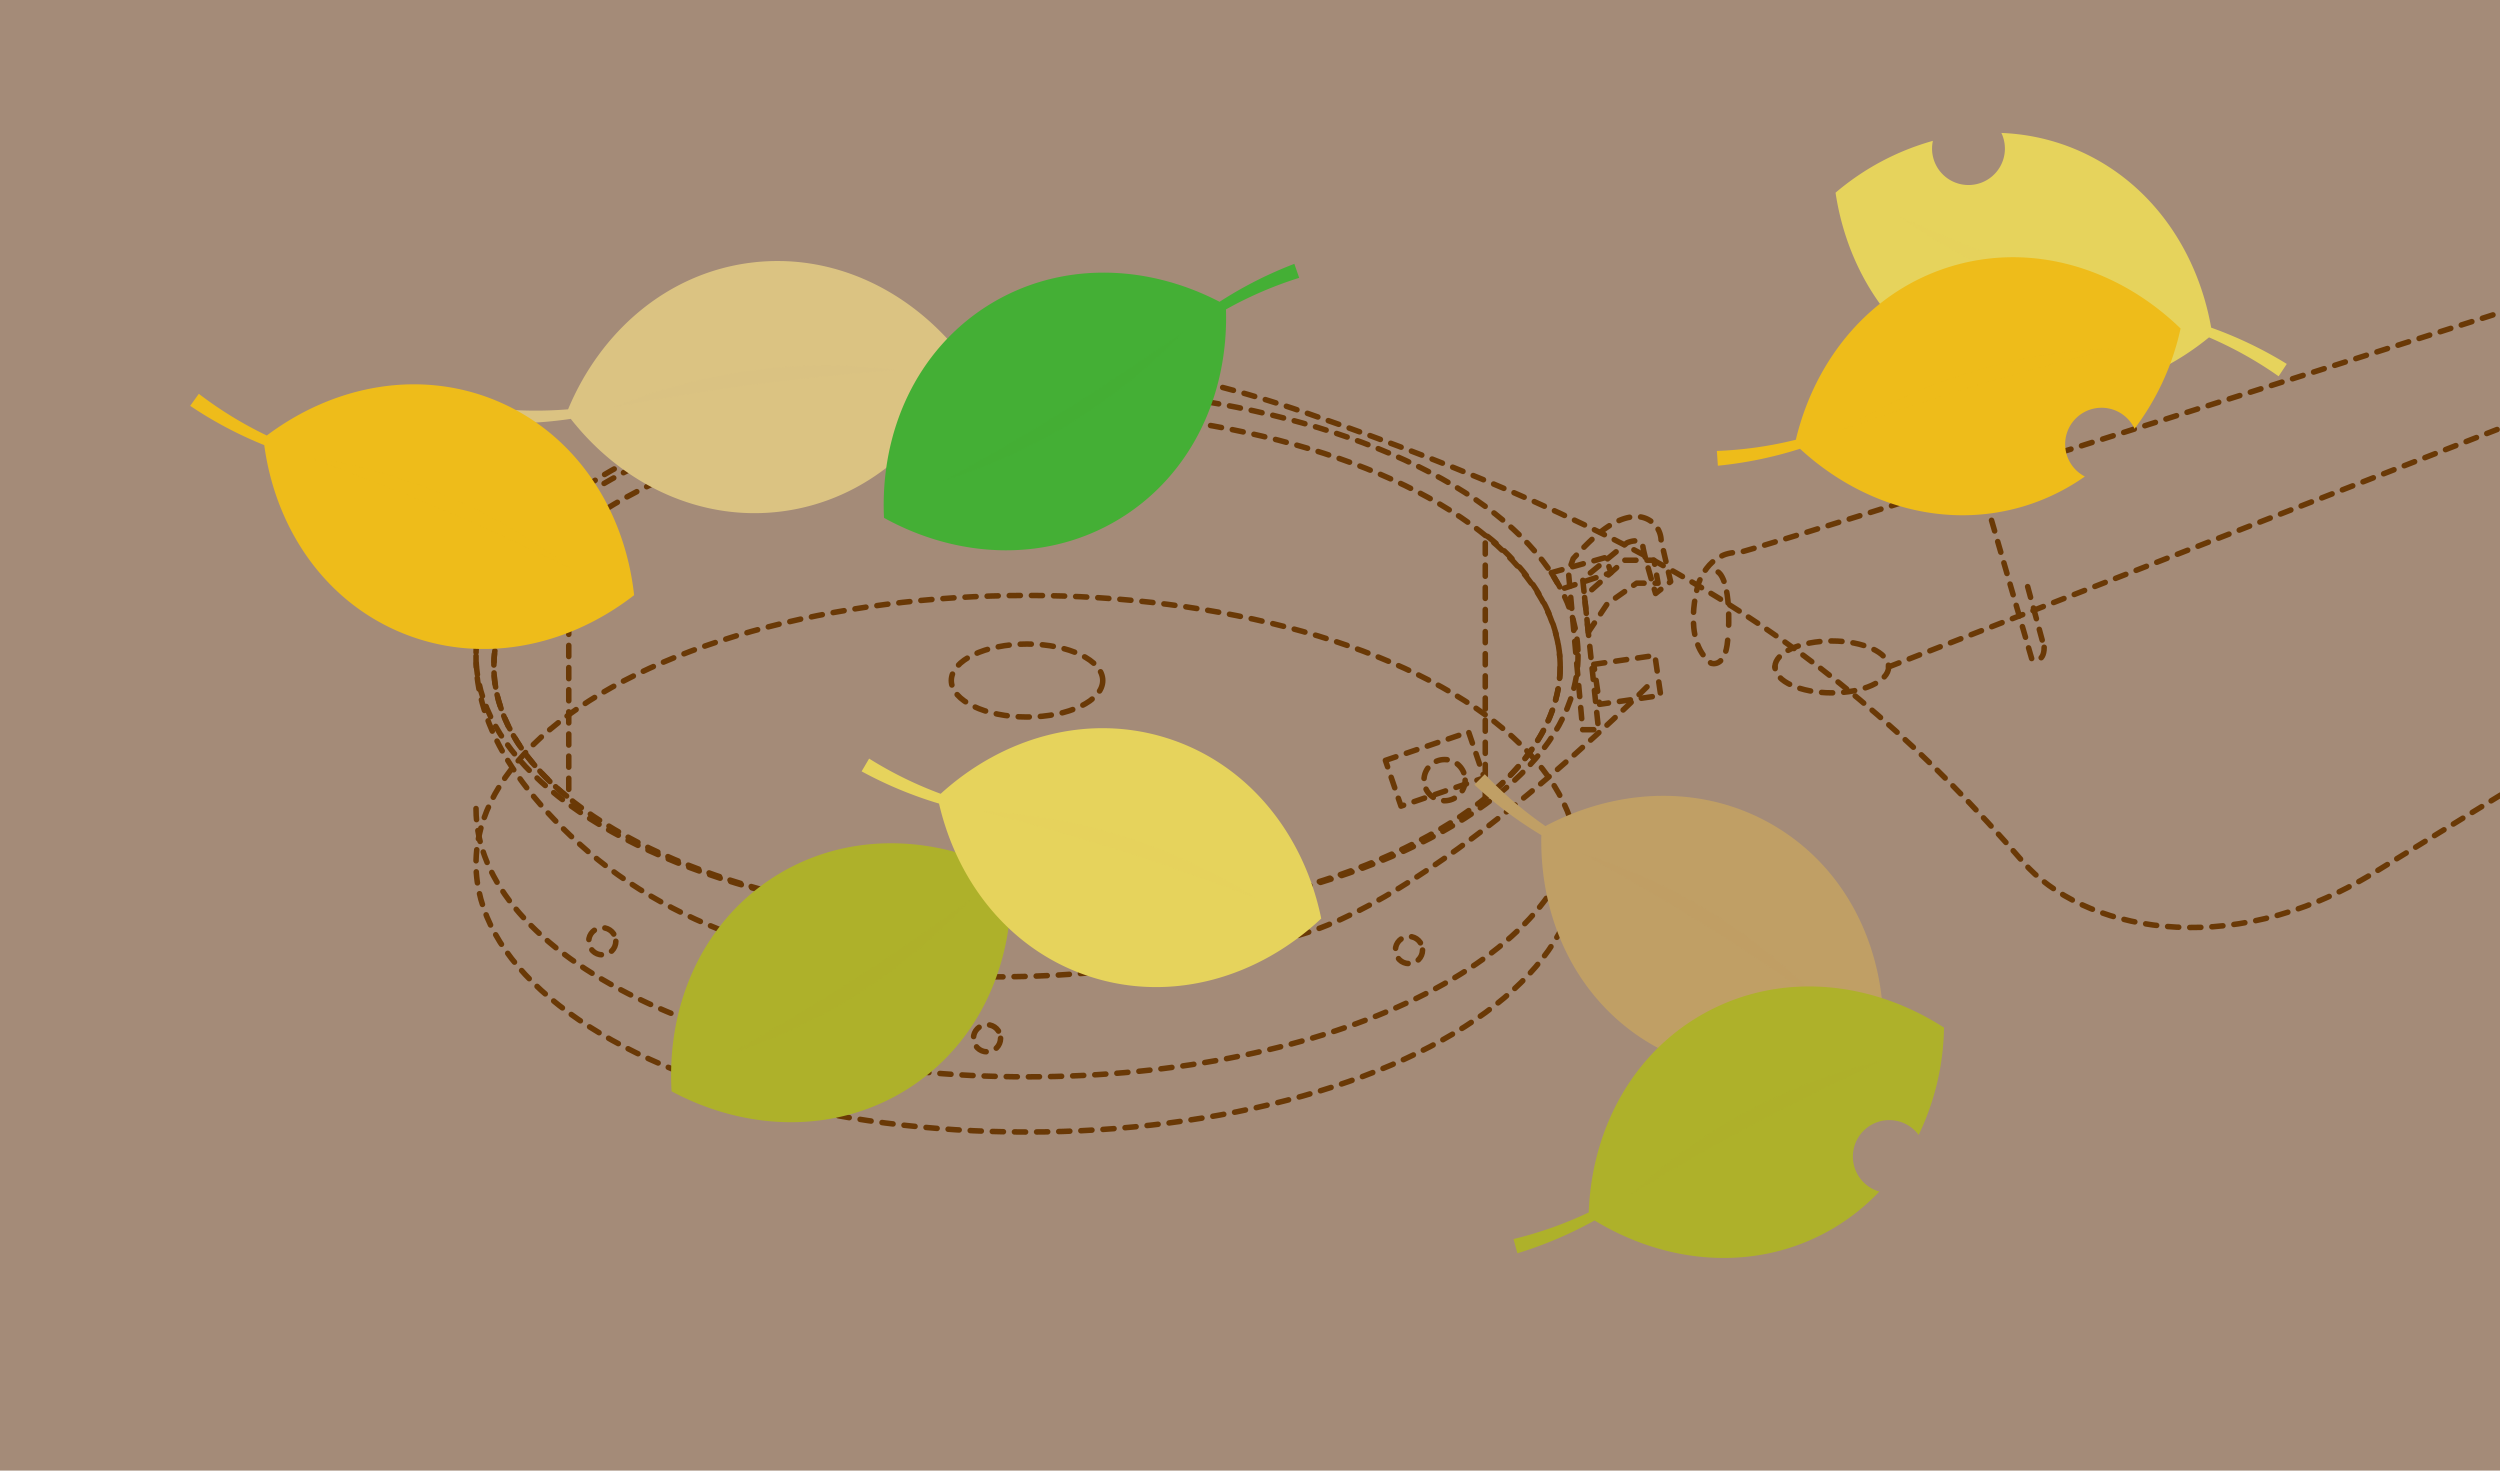 <svg xmlns="http://www.w3.org/2000/svg" xmlns:xlink="http://www.w3.org/1999/xlink" width="320" height="188.24" viewBox="0 0 320 188.24">
  <defs>
    <clipPath id="clip-path">
      <rect id="SVGID" width="320" height="188.24" transform="translate(1035.032 267.665)" fill="none"/>
    </clipPath>
  </defs>
  <g id="グループ_212" data-name="グループ 212" transform="translate(-1035.032 -267.665)">
    <rect id="長方形_79" data-name="長方形 79" width="320" height="188.24" transform="translate(1035.032 267.665)" fill="#a48b78"/>
    <g id="グループ_211" data-name="グループ 211">
      <g id="グループ_210" data-name="グループ 210" clip-path="url(#clip-path)">
        <g id="グループ_199" data-name="グループ 199">
          <path id="パス_1197" data-name="パス 1197" d="M1299.756,286.4a27.314,27.314,0,0,0-8.549-1.718,4.662,4.662,0,1,1-8.764,1.011,32.82,32.82,0,0,0-12.461,6.637c1.642,10.912,8.3,20.268,18.469,24.093,9.994,3.765,20.956,1.272,29.336-5.575a49.525,49.525,0,0,1,8.91,4.981l1.042-1.582a51.3,51.3,0,0,0-9.676-4.642C1316.2,299.084,1309.647,290.129,1299.756,286.4Z" fill="#e6d35c"/>
          <path id="パス_1198" data-name="パス 1198" d="M1278.349,295.475a71.406,71.406,0,0,0,34.057,12.829c-5.023-1.61-10.946-3.546-17.213-5.911S1283.188,297.584,1278.349,295.475Z" fill="#e6d35c" opacity="0.5"/>
        </g>
        <g id="グループ_201" data-name="グループ 201">
          <g id="グループ_200" data-name="グループ 200">
            <path id="パス_1199" data-name="パス 1199" d="M1095.962,371.159c0,18.965,31.576,34.34,70.528,34.34s70.529-15.375,70.529-34.34" fill="none" stroke="#6a3906" stroke-linecap="round" stroke-linejoin="round" stroke-width="0.709" stroke-dasharray="1.417"/>
            <path id="パス_1200" data-name="パス 1200" d="M1147.465,400.564h4.063l1.578-5.051H1149.5Z" fill="none" stroke="#6a3906" stroke-linecap="round" stroke-linejoin="round" stroke-width="0.709" stroke-dasharray="1.417"/>
            <circle id="楕円形_31" data-name="楕円形 31" cx="1.736" cy="1.736" r="1.736" transform="translate(1110.387 386.412)" stroke-dasharray="1.417" stroke="#6a3906" stroke-linecap="round" stroke-linejoin="round" stroke-width="0.709" fill="none"/>
            <circle id="楕円形_32" data-name="楕円形 32" cx="1.736" cy="1.736" r="1.736" transform="translate(1159.633 398.828)" stroke-dasharray="1.417" stroke="#6a3906" stroke-linecap="round" stroke-linejoin="round" stroke-width="0.709" fill="none"/>
            <circle id="楕円形_33" data-name="楕円形 33" cx="1.736" cy="1.736" r="1.736" transform="translate(1213.644 387.535)" stroke-dasharray="1.417" stroke="#6a3906" stroke-linecap="round" stroke-linejoin="round" stroke-width="0.709" fill="none"/>
            <path id="パス_1201" data-name="パス 1201" d="M1233.6,340.973l6.995-1.962.631,1.962-6.368,2.118Z" fill="none" stroke="#6a3906" stroke-linecap="round" stroke-linejoin="round" stroke-width="0.709" stroke-dasharray="1.417"/>
            <ellipse id="楕円形_34" data-name="楕円形 34" cx="70.529" cy="34.34" rx="70.529" ry="34.34" transform="translate(1095.962 317.213)" stroke-dasharray="1.417" stroke="#6a3906" stroke-linecap="round" stroke-linejoin="round" stroke-width="0.709" fill="none"/>
            <ellipse id="楕円形_35" data-name="楕円形 35" cx="68.247" cy="32.885" rx="68.247" ry="32.885" transform="translate(1098.244 320.123)" stroke-dasharray="1.417" stroke="#6a3906" stroke-linecap="round" stroke-linejoin="round" stroke-width="0.709" fill="none"/>
            <ellipse id="楕円形_36" data-name="楕円形 36" cx="9.692" cy="4.67" rx="9.692" ry="4.67" transform="translate(1156.799 350.101)" stroke-dasharray="1.417" stroke="#6a3906" stroke-linecap="round" stroke-linejoin="round" stroke-width="0.709" fill="none"/>
            <path id="パス_1202" data-name="パス 1202" d="M1107.833,336.109v33.654s-9.589-6.764-9.589-16.828S1107.833,336.109,1107.833,336.109Z" fill="none" stroke="#6a3906" stroke-linecap="round" stroke-linejoin="round" stroke-width="0.709" stroke-dasharray="1.417"/>
            <path id="パス_1203" data-name="パス 1203" d="M1225.147,369.763V336.109s9.59,6.764,9.59,16.828S1225.147,369.763,1225.147,369.763Z" fill="none" stroke="#6a3906" stroke-linecap="round" stroke-linejoin="round" stroke-width="0.709" stroke-dasharray="1.417"/>
            <ellipse id="楕円形_37" data-name="楕円形 37" cx="70.529" cy="34.34" rx="70.529" ry="34.34" transform="translate(1095.962 343.883)" stroke-dasharray="1.417" stroke="#6a3906" stroke-linecap="round" stroke-linejoin="round" stroke-width="0.709" fill="none"/>
            <circle id="楕円形_38" data-name="楕円形 38" cx="2.031" cy="2.031" r="2.031" transform="translate(1147.465 398.533)" stroke-dasharray="1.417" stroke="#6a3906" stroke-linecap="round" stroke-linejoin="round" stroke-width="0.709" fill="none"/>
          </g>
          <line id="線_42" data-name="線 42" x2="2.111" y2="7.763" transform="translate(1294.573 342.755)" stroke-dasharray="1.417" stroke="#6a3906" stroke-linecap="round" stroke-linejoin="round" stroke-width="0.709" fill="none"/>
          <path id="パス_1204" data-name="パス 1204" d="M1254.957,340.894s1.622.788,1.318,7.694" fill="none" stroke="#6a3906" stroke-linecap="round" stroke-linejoin="round" stroke-width="0.709" stroke-dasharray="1.417"/>
          <path id="パス_1205" data-name="パス 1205" d="M1262.227,353.03c0-1.834,3.257-3.32,7.274-3.32s7.275,1.486,7.275,3.32" fill="none" stroke="#6a3906" stroke-linecap="round" stroke-linejoin="round" stroke-width="0.709" stroke-dasharray="1.417"/>
          <path id="パス_1206" data-name="パス 1206" d="M1238.333,348.588l2.429-3.639,3.751-2.636h2.749l-.519-2.94h-3.721l-5.176,4.608Z" fill="none" stroke="#6a3906" stroke-linecap="round" stroke-linejoin="round" stroke-width="0.709" stroke-dasharray="1.417"/>
          <path id="パス_1207" data-name="パス 1207" d="M1245.845,355.58s-26.16,26.43-44.43,31.747c-20.6,6-66.229,11.974-92.35-11.758-23.11-21-12.623-39.769,8.056-49.681,18.565-8.9,43.006-19.981,85.392-5.273,42.762,14.838,66.988,29.1,91.48,57.388,7.362,8.505,25.981,13,44.975,1.332,44.959-27.629,122.256-74.923,122.256-74.923" fill="none" stroke="#6a3906" stroke-linecap="round" stroke-linejoin="round" stroke-width="0.709" stroke-dasharray="1.417"/>
          <rect id="長方形_80" data-name="長方形 80" width="11.254" height="6.185" transform="translate(1212.364 364.994) rotate(-18.814)" fill="none" stroke-dasharray="1.417" stroke-linecap="round" stroke-linejoin="round" stroke-width="0.709" stroke="#6a3906"/>
          <circle id="楕円形_39" data-name="楕円形 39" cx="2.636" cy="2.636" r="2.636" transform="translate(1217.301 364.888)" stroke-dasharray="1.417" stroke="#6a3906" stroke-linecap="round" stroke-linejoin="round" stroke-width="0.709" fill="none"/>
          <path id="パス_1208" data-name="パス 1208" d="M1237.619,361.07h2.028l-2.028-19.264,5.678-4.664s1.825-.811,2.028.507,1.622,5.982,1.622,5.982l1.927-1.521-1.217-5.215a3.136,3.136,0,0,0-3.143-3.1c-3.042,0-5.881,2.941-8.111,5.374l-.609,1.724Z" fill="none" stroke="#6a3906" stroke-linecap="round" stroke-linejoin="round" stroke-width="0.709" stroke-dasharray="1.417"/>
          <rect id="長方形_81" data-name="長方形 81" width="7.908" height="5.171" transform="translate(1239.035 352.701) rotate(-8.272)" fill="none" stroke-dasharray="1.417" stroke-linecap="round" stroke-linejoin="round" stroke-width="0.709" stroke="#6a3906"/>
          <path id="パス_1209" data-name="パス 1209" d="M1256.174,349.613c-.3,3.65-2.129,2.941-2.129,2.941-3.853-3.042-1.623-10.14-1.623-10.14s1.217-4.136,5.171-4.035c1.715.044,167.669-53.147,167.669-53.147" fill="none" stroke="#6a3906" stroke-linecap="round" stroke-linejoin="round" stroke-width="0.709" stroke-dasharray="1.417"/>
          <line id="線_43" data-name="線 43" y1="57.896" x2="148.382" transform="translate(1276.776 295.135)" stroke-dasharray="1.417" stroke="#6a3906" stroke-linecap="round" stroke-linejoin="round" stroke-width="0.709" fill="none"/>
          <path id="パス_1210" data-name="パス 1210" d="M1296.684,350.518c0,2.149-1.559,1.576-1.559,1.576l-6.877-23.689s1.022,2.093,1.554,1.218-.72-5.287-1.482-5.627-1.141.266-.609,2.358" fill="none" stroke="#6a3906" stroke-linecap="round" stroke-linejoin="round" stroke-width="0.709" stroke-dasharray="1.417"/>
          <path id="パス_1211" data-name="パス 1211" d="M1276.776,353.03c0,1.834-3.257,3.321-7.275,3.321s-7.274-1.487-7.274-3.321" fill="none" stroke="#6a3906" stroke-linecap="round" stroke-linejoin="round" stroke-width="0.709" stroke-dasharray="1.417"/>
        </g>
        <g id="グループ_202" data-name="グループ 202">
          <path id="パス_1212" data-name="パス 1212" d="M1245.712,400.913a27.177,27.177,0,0,0,8.045,3.365,4.662,4.662,0,1,1,8.794.735,32.879,32.879,0,0,0,13.52-4.059c.534-11.022-4.151-21.5-13.371-27.252-9.062-5.657-20.3-5.366-29.858-.3a49.92,49.92,0,0,1-7.757-6.634c-.448.447-.89.894-1.335,1.341a51.087,51.087,0,0,0,8.573,6.453C1232.088,385.257,1236.751,395.322,1245.712,400.913Z" fill="#c09f65"/>
          <path id="パス_1213" data-name="パス 1213" d="M1268.487,396.231a71.428,71.428,0,0,0-30.872-19.272c4.61,2.562,10.033,5.627,15.715,9.179S1264.159,393.214,1268.487,396.231Z" fill="#c09f65" opacity="0.5"/>
        </g>
        <g id="グループ_203" data-name="グループ 203">
          <path id="パス_1214" data-name="パス 1214" d="M1134.05,379.946c-9.149,5.862-13.716,16.391-13.053,27.409,9.728,5.209,21.208,5.463,30.355-.393,8.994-5.763,13.548-16.042,13.073-26.851a49.537,49.537,0,0,1,9.319-4.165c-.213-.593-.431-1.186-.642-1.782a51.378,51.378,0,0,0-9.505,4.982C1154.041,374.344,1142.949,374.245,1134.05,379.946Z" fill="#aeb12a"/>
          <path id="パス_1215" data-name="パス 1215" d="M1128.519,402.528a71.406,71.406,0,0,0,30.645-19.632c-4.295,3.07-9.389,6.655-15.03,10.265S1133.1,399.907,1128.519,402.528Z" fill="#aeb12a" opacity="0.5"/>
        </g>
        <g id="グループ_204" data-name="グループ 204">
          <path id="パス_1216" data-name="パス 1216" d="M1174.73,392.729c10.356,3.289,21.372.066,29.42-7.491-2.215-10.807-9.36-19.8-19.711-23.083-10.181-3.233-21-.165-29,7.114a49.576,49.576,0,0,1-9.16-4.505c-.32.546-.637,1.089-.96,1.635a51.525,51.525,0,0,0,9.908,4.125C1157.64,380.938,1164.656,389.529,1174.73,392.729Z" fill="#e6d35c"/>
          <path id="パス_1217" data-name="パス 1217" d="M1195.629,382.543a71.443,71.443,0,0,0-34.689-11.013c5.107,1.34,11.121,2.964,17.5,5S1190.685,380.7,1195.629,382.543Z" fill="#e6d35c" opacity="0.5"/>
        </g>
        <g id="グループ_205" data-name="グループ 205">
          <path id="パス_1218" data-name="パス 1218" d="M1135.166,333.117c10.773-1.416,19.387-9.01,23.467-19.259-6.591-8.85-16.868-13.963-27.643-12.549-10.587,1.391-19.079,8.759-23.243,18.747a50.018,50.018,0,0,1-10.208-.2q-.087.945-.173,1.887a51.241,51.241,0,0,0,10.724-.463C1114.692,329.686,1124.693,334.492,1135.166,333.117Z" fill="#dbc382"/>
          <path id="パス_1219" data-name="パス 1219" d="M1149.773,315.029a71.486,71.486,0,0,0-36.081,4.74c5.192-.952,11.325-2.031,17.968-2.9S1144.514,315.449,1149.773,315.029Z" fill="#dbc382" opacity="0.5"/>
        </g>
        <g id="グループ_206" data-name="グループ 206">
          <path id="パス_1220" data-name="パス 1220" d="M1161.584,306.708c-9.225,5.746-13.927,16.22-13.4,27.243,9.656,5.334,21.134,5.738,30.357,0,9.065-5.648,13.751-15.864,13.414-26.68a49.461,49.461,0,0,1,9.374-4.042c-.208-.6-.413-1.194-.621-1.792a51.481,51.481,0,0,0-9.571,4.857C1181.646,301.372,1170.555,301.129,1161.584,306.708Z" fill="#44af35"/>
          <path id="パス_1221" data-name="パス 1221" d="M1155.759,329.222a71.35,71.35,0,0,0,30.9-19.234c-4.333,3.012-9.471,6.53-15.164,10.069S1160.378,326.661,1155.759,329.222Z" fill="#44af35" opacity="0.5"/>
        </g>
        <g id="グループ_207" data-name="グループ 207">
          <path id="パス_1222" data-name="パス 1222" d="M1268.652,425.473a27.329,27.329,0,0,0,6.935-5.286,4.663,4.663,0,1,1,5.032-7.25,32.792,32.792,0,0,0,3.247-13.736c-9.278-5.978-20.7-7.157-30.289-2.05-9.43,5.019-14.794,14.9-15.189,25.706a49.568,49.568,0,0,1-9.627,3.406c.166.606.335,1.215.5,1.823a51.255,51.255,0,0,0,9.877-4.2C1248.273,429.443,1259.323,430.436,1268.652,425.473Z" fill="#aeb12a"/>
          <path id="パス_1223" data-name="パス 1223" d="M1275.981,403.4a71.482,71.482,0,0,0-32.124,17.1c4.526-2.708,9.892-5.876,15.8-9.021S1271.2,405.648,1275.981,403.4Z" fill="#aeb12a" opacity="0.5"/>
        </g>
        <g id="グループ_208" data-name="グループ 208">
          <path id="パス_1224" data-name="パス 1224" d="M1294.054,332.474a27.243,27.243,0,0,0,7.84-3.816,4.66,4.66,0,1,1,6.36-6.114,32.861,32.861,0,0,0,5.893-12.828c-7.916-7.683-18.882-11.093-29.293-7.978-10.228,3.064-17.438,11.689-19.956,22.214a49.273,49.273,0,0,1-10.108,1.433c.043.632.088,1.261.131,1.893a51.317,51.317,0,0,0,10.511-2.17C1273.29,332.351,1283.927,335.5,1294.054,332.474Z" fill="#eebc1a"/>
          <path id="パス_1225" data-name="パス 1225" d="M1305.59,312.29a71.339,71.339,0,0,0-34.867,10.429c4.97-1.765,10.855-3.814,17.274-5.728S1300.461,313.542,1305.59,312.29Z" fill="#eebc1a" opacity="0.5"/>
        </g>
        <g id="グループ_209" data-name="グループ 209">
          <path id="パス_1226" data-name="パス 1226" d="M1086.21,348.567c10.005,4.236,21.273,2.052,29.989-4.72-1.2-10.972-7.475-20.588-17.476-24.823-9.836-4.167-20.89-2.114-29.54,4.386a49.737,49.737,0,0,1-8.7-5.336c-.369.511-.735,1.025-1.107,1.539a51.344,51.344,0,0,0,9.48,5.027C1070.292,335.233,1076.478,344.443,1086.21,348.567Z" fill="#eebc1a"/>
          <path id="パス_1227" data-name="パス 1227" d="M1107.966,340.371a71.335,71.335,0,0,0-33.513-14.194c4.96,1.809,10.8,3.983,16.963,6.6S1103.216,338.068,1107.966,340.371Z" fill="#eebc1a" opacity="0.5"/>
        </g>
      </g>
    </g>
  </g>
</svg>
